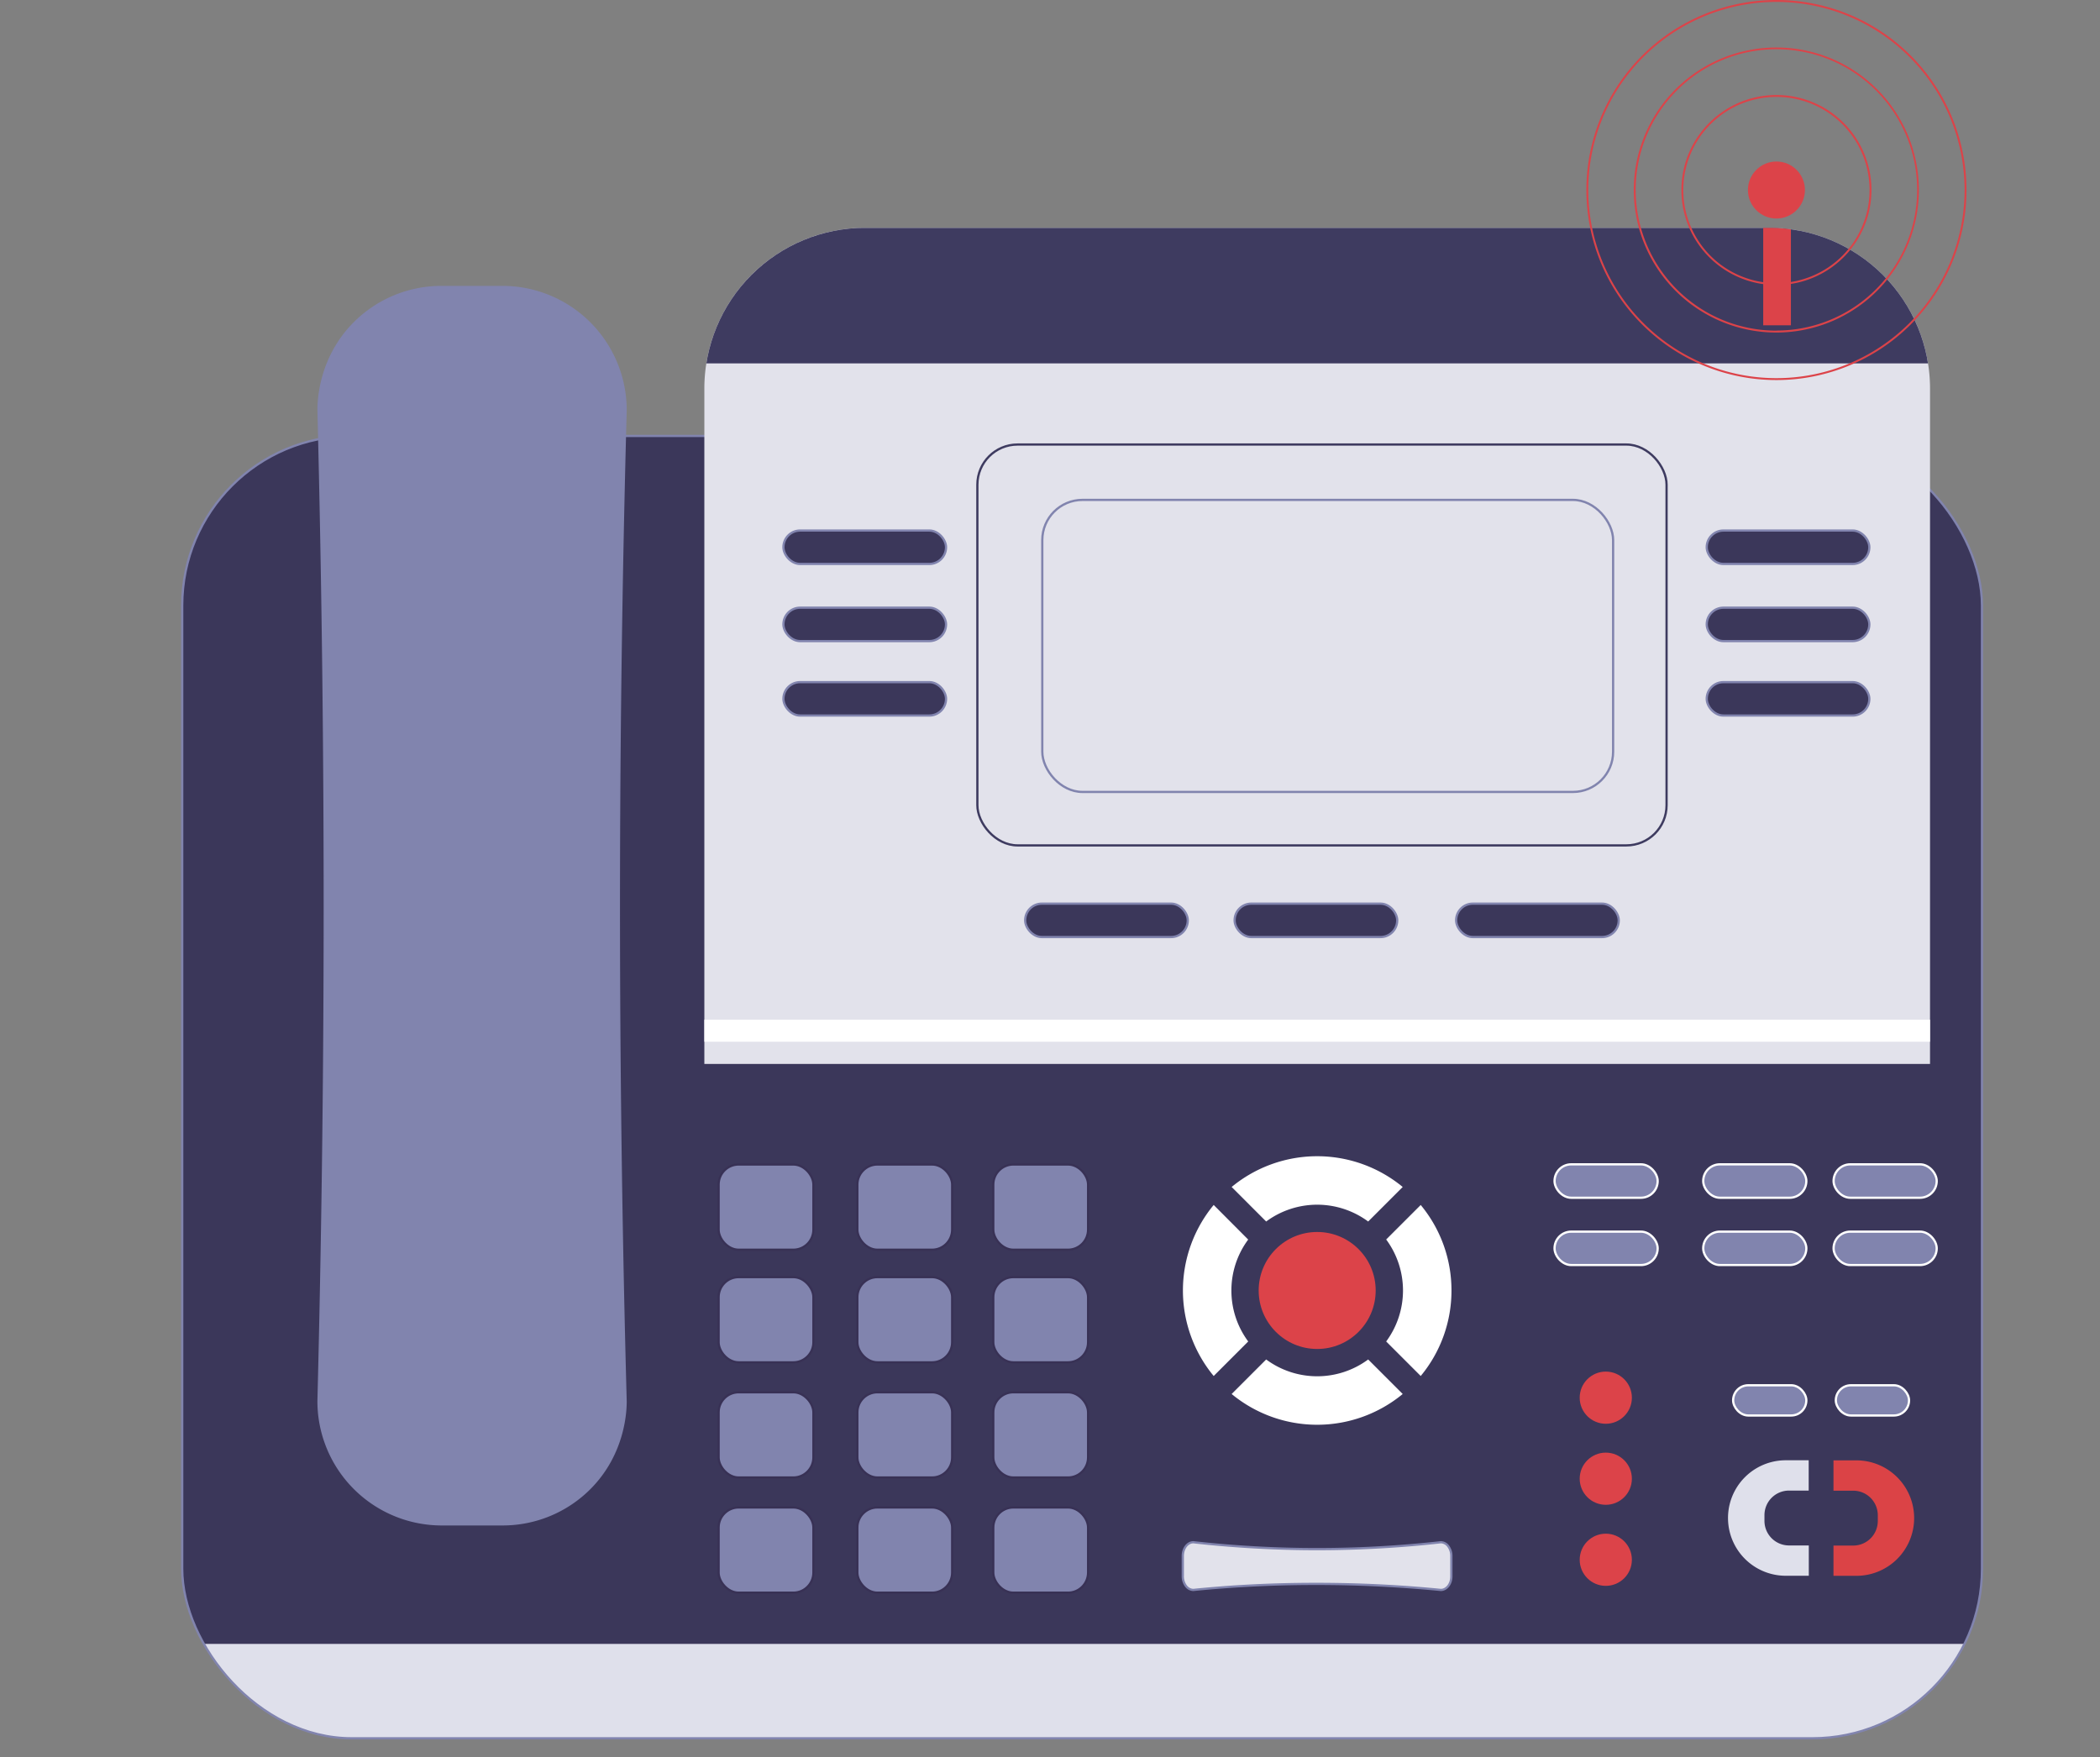 <svg xmlns="http://www.w3.org/2000/svg" xmlns:xlink="http://www.w3.org/1999/xlink" viewBox="0 0 940.09 786.74"><rect x="0" y="0" width="940.09" height="786.74" fill="#808080" stroke="none"/><defs><style>.cls-1,.cls-4{fill:#3b375a;}.cls-1,.cls-14,.cls-7{stroke:#8184ae;}.cls-1,.cls-13,.cls-14,.cls-15,.cls-16,.cls-7{stroke-miterlimit:10;}.cls-14,.cls-2{fill:#e2e2eb;}.cls-3{fill:#3e3b60;}.cls-5{clip-path:url(#clip-path);}.cls-6{fill:#dfe0eb;}.cls-13,.cls-7{fill:none;}.cls-15,.cls-16,.cls-8{fill:#8184ae;}.cls-9{clip-path:url(#clip-path-2);}.cls-10{clip-path:url(#clip-path-3);}.cls-11{fill:#dc4349;}.cls-12{fill:#fff;}.cls-13{stroke:#3e3b60;}.cls-15{stroke:#fff;}.cls-16{stroke:#383155;}.cls-17{fill:#db4346;}</style><clipPath id="clip-path"><rect id="_Rectangle_" data-name="&lt;Rectangle&gt;" class="cls-1" x="81.57" y="195.19" width="805.69" height="583.1" rx="75.9" ry="75.9"/></clipPath><clipPath id="clip-path-2"><path id="_Rectangle_2" data-name="&lt;Rectangle&gt;" class="cls-2" d="M387.31,102H792a72,72,0,0,1,72,72V476.36a0,0,0,0,1,0,0H315.31a0,0,0,0,1,0,0V174A72,72,0,0,1,387.31,102Z"/></clipPath><clipPath id="clip-path-3"><rect id="_Rectangle_3" data-name="&lt;Rectangle&gt;" class="cls-3" x="309.12" y="102.03" width="561.07" height="60.68"/></clipPath></defs><title>voip</title><g id="Layer_2" data-name="Layer 2"><g id="Layer_1-2" data-name="Layer 1"><rect id="_Rectangle_4" data-name="&lt;Rectangle&gt;" class="cls-4" x="81.57" y="195.19" width="805.69" height="583.1" rx="75.9" ry="75.9"/><g class="cls-5"><rect class="cls-6" y="736.02" width="940.09" height="50.72"/></g><rect id="_Rectangle_5" data-name="&lt;Rectangle&gt;" class="cls-7" x="81.57" y="195.19" width="805.69" height="583.1" rx="75.9" ry="75.9"/><path class="cls-8" d="M224.9,683H197.75a55.66,55.66,0,0,1-55.66-55.66q2.66-105.16,2.79-210.34.15-116.71-2.79-233.41c0-3.71.37-23.42,16.3-39.36A55.48,55.48,0,0,1,197.75,128H224.9a55.66,55.66,0,0,1,55.66,55.66q-3.21,118.31-3,236.62.19,103.57,3,207.13c0,3.71-.37,23.42-16.3,39.36A55.48,55.48,0,0,1,224.9,683Z"/><path id="_Rectangle_6" data-name="&lt;Rectangle&gt;" class="cls-2" d="M387.31,102H792a72,72,0,0,1,72,72V476.36a0,0,0,0,1,0,0H315.31a0,0,0,0,1,0,0V174A72,72,0,0,1,387.31,102Z"/><g class="cls-9"><rect id="_Rectangle_7" data-name="&lt;Rectangle&gt;" class="cls-3" x="309.12" y="102.03" width="561.07" height="60.68"/><g class="cls-10"><rect class="cls-11" x="789.32" y="91.82" width="12.4" height="53.82"/></g><rect class="cls-12" x="292.1" y="456.55" width="589.77" height="9.86"/></g><rect class="cls-13" x="437.53" y="199.03" width="308.53" height="179.48" rx="18" ry="18"/><rect class="cls-14" x="466.59" y="223.82" width="255.54" height="130.76" rx="18" ry="18"/><rect class="cls-1" x="350.71" y="237.54" width="72.79" height="14.96" rx="7.48" ry="7.48"/><rect class="cls-1" x="350.71" y="272.08" width="72.79" height="14.96" rx="7.48" ry="7.48"/><rect class="cls-1" x="350.71" y="305.41" width="72.79" height="14.96" rx="7.48" ry="7.48"/><rect class="cls-1" x="764.04" y="237.54" width="72.79" height="14.96" rx="7.48" ry="7.48"/><rect class="cls-1" x="764.04" y="272.08" width="72.79" height="14.96" rx="7.48" ry="7.48"/><rect class="cls-1" x="764.04" y="305.41" width="72.79" height="14.96" rx="7.48" ry="7.48"/><rect class="cls-1" x="458.93" y="404.59" width="72.79" height="14.96" rx="7.48" ry="7.48"/><rect class="cls-1" x="552.69" y="404.59" width="72.79" height="14.96" rx="7.48" ry="7.48"/><rect class="cls-1" x="651.86" y="404.59" width="72.79" height="14.96" rx="7.48" ry="7.48"/><rect class="cls-15" x="695.91" y="521.31" width="46.16" height="14.96" rx="7.48" ry="7.48"/><rect class="cls-15" x="695.91" y="551.44" width="46.16" height="14.96" rx="7.48" ry="7.48"/><rect class="cls-15" x="762.47" y="551.44" width="46.16" height="14.96" rx="7.48" ry="7.48"/><rect class="cls-15" x="762.47" y="521.31" width="46.16" height="14.96" rx="7.48" ry="7.48"/><rect class="cls-15" x="820.83" y="551.44" width="46.16" height="14.96" rx="7.48" ry="7.48"/><rect class="cls-15" x="821.83" y="620.23" width="32.77" height="13.53" rx="6.77" ry="6.77"/><rect class="cls-15" x="775.86" y="620.23" width="32.77" height="13.53" rx="6.77" ry="6.77"/><rect class="cls-15" x="820.83" y="521.31" width="46.16" height="14.96" rx="7.48" ry="7.48"/><path class="cls-12" d="M627.94,531.45l-15.46,15.46a38.39,38.39,0,0,0-45.66,0l-15.46-15.46a60.12,60.12,0,0,1,76.58,0Z"/><path class="cls-12" d="M551.25,577.79a38.19,38.19,0,0,0,7.53,22.83l-15.46,15.46a60.12,60.12,0,0,1,0-76.58L558.77,555A38.19,38.19,0,0,0,551.25,577.79Z"/><path class="cls-12" d="M627.94,624.14a60.12,60.12,0,0,1-76.58,0l15.46-15.46a38.39,38.39,0,0,0,45.66,0Z"/><path class="cls-12" d="M649.77,577.79A59.85,59.85,0,0,1,636,616.08l-15.46-15.46a38.39,38.39,0,0,0,0-45.66L636,539.51A59.85,59.85,0,0,1,649.77,577.79Z"/><circle class="cls-11" cx="589.65" cy="577.79" r="26.19"/><circle class="cls-11" cx="718.85" cy="625.79" r="11.68"/><circle class="cls-11" cx="718.85" cy="662.07" r="11.68"/><circle class="cls-11" cx="718.85" cy="698.36" r="11.68"/><rect class="cls-16" x="321.69" y="521.38" width="42.45" height="38.17" rx="9" ry="9"/><rect class="cls-16" x="383.8" y="521.38" width="42.45" height="38.17" rx="9" ry="9"/><rect class="cls-16" x="444.65" y="521.38" width="42.45" height="38.17" rx="9" ry="9"/><rect class="cls-16" x="321.69" y="571.8" width="42.45" height="38.17" rx="9" ry="9"/><rect class="cls-16" x="383.8" y="571.8" width="42.45" height="38.17" rx="9" ry="9"/><rect class="cls-16" x="444.65" y="571.8" width="42.45" height="38.17" rx="9" ry="9"/><rect class="cls-16" x="321.69" y="623.36" width="42.45" height="38.17" rx="9" ry="9"/><rect class="cls-16" x="383.8" y="623.36" width="42.45" height="38.17" rx="9" ry="9"/><rect class="cls-16" x="444.65" y="623.36" width="42.45" height="38.17" rx="9" ry="9"/><rect class="cls-16" x="321.69" y="674.93" width="42.45" height="38.17" rx="9" ry="9"/><rect class="cls-16" x="383.8" y="674.93" width="42.45" height="38.17" rx="9" ry="9"/><rect class="cls-16" x="444.65" y="674.93" width="42.45" height="38.17" rx="9" ry="9"/><path class="cls-6" d="M789.88,678.36V681a11,11,0,0,0,11,10.95h8.85v13.57H799.42a25.85,25.85,0,1,1,0-51.71h10.26v13.57h-8.85A11,11,0,0,0,789.88,678.36Z"/><path class="cls-17" d="M856.89,679.7A25.85,25.85,0,0,1,831,705.55H820.78V692h8.84a11,11,0,0,0,11-10.95v-2.67a11,11,0,0,0-11-10.95h-8.84V653.85H831A25.85,25.85,0,0,1,856.89,679.7Z"/><path class="cls-11" d="M795.24,0a85.08,85.08,0,1,0,85.08,85.08A85.08,85.08,0,0,0,795.24,0Zm0,169.31a84.23,84.23,0,1,1,84.23-84.23A84.23,84.23,0,0,1,795.24,169.31Z"/><path class="cls-11" d="M795.24,21.27A63.81,63.81,0,1,0,859,85.08,63.81,63.81,0,0,0,795.24,21.27Zm0,126.77a63,63,0,1,1,63-63A63,63,0,0,1,795.24,148Z"/><path class="cls-11" d="M795.24,42.54a42.54,42.54,0,1,0,42.54,42.54A42.54,42.54,0,0,0,795.24,42.54Zm0,84.23a41.69,41.69,0,1,1,41.69-41.69A41.69,41.69,0,0,1,795.24,126.77Z"/><circle class="cls-11" cx="795.24" cy="85.08" r="12.76"/><path class="cls-14" d="M645,711.87c-17.49-1.71-36.29-2.74-56.27-2.71-19.32,0-37.54,1-54.52,2.71a4.23,4.23,0,0,1-3.34-1.81,7.24,7.24,0,0,1-1.38-4.37v-9c0-3.42,2.11-6.18,4.72-6.18a499.42,499.42,0,0,0,110.79,0,4.23,4.23,0,0,1,3.34,1.81,7.24,7.24,0,0,1,1.38,4.37v9C649.77,709.1,647.65,711.87,645,711.87Z"/></g></g></svg>